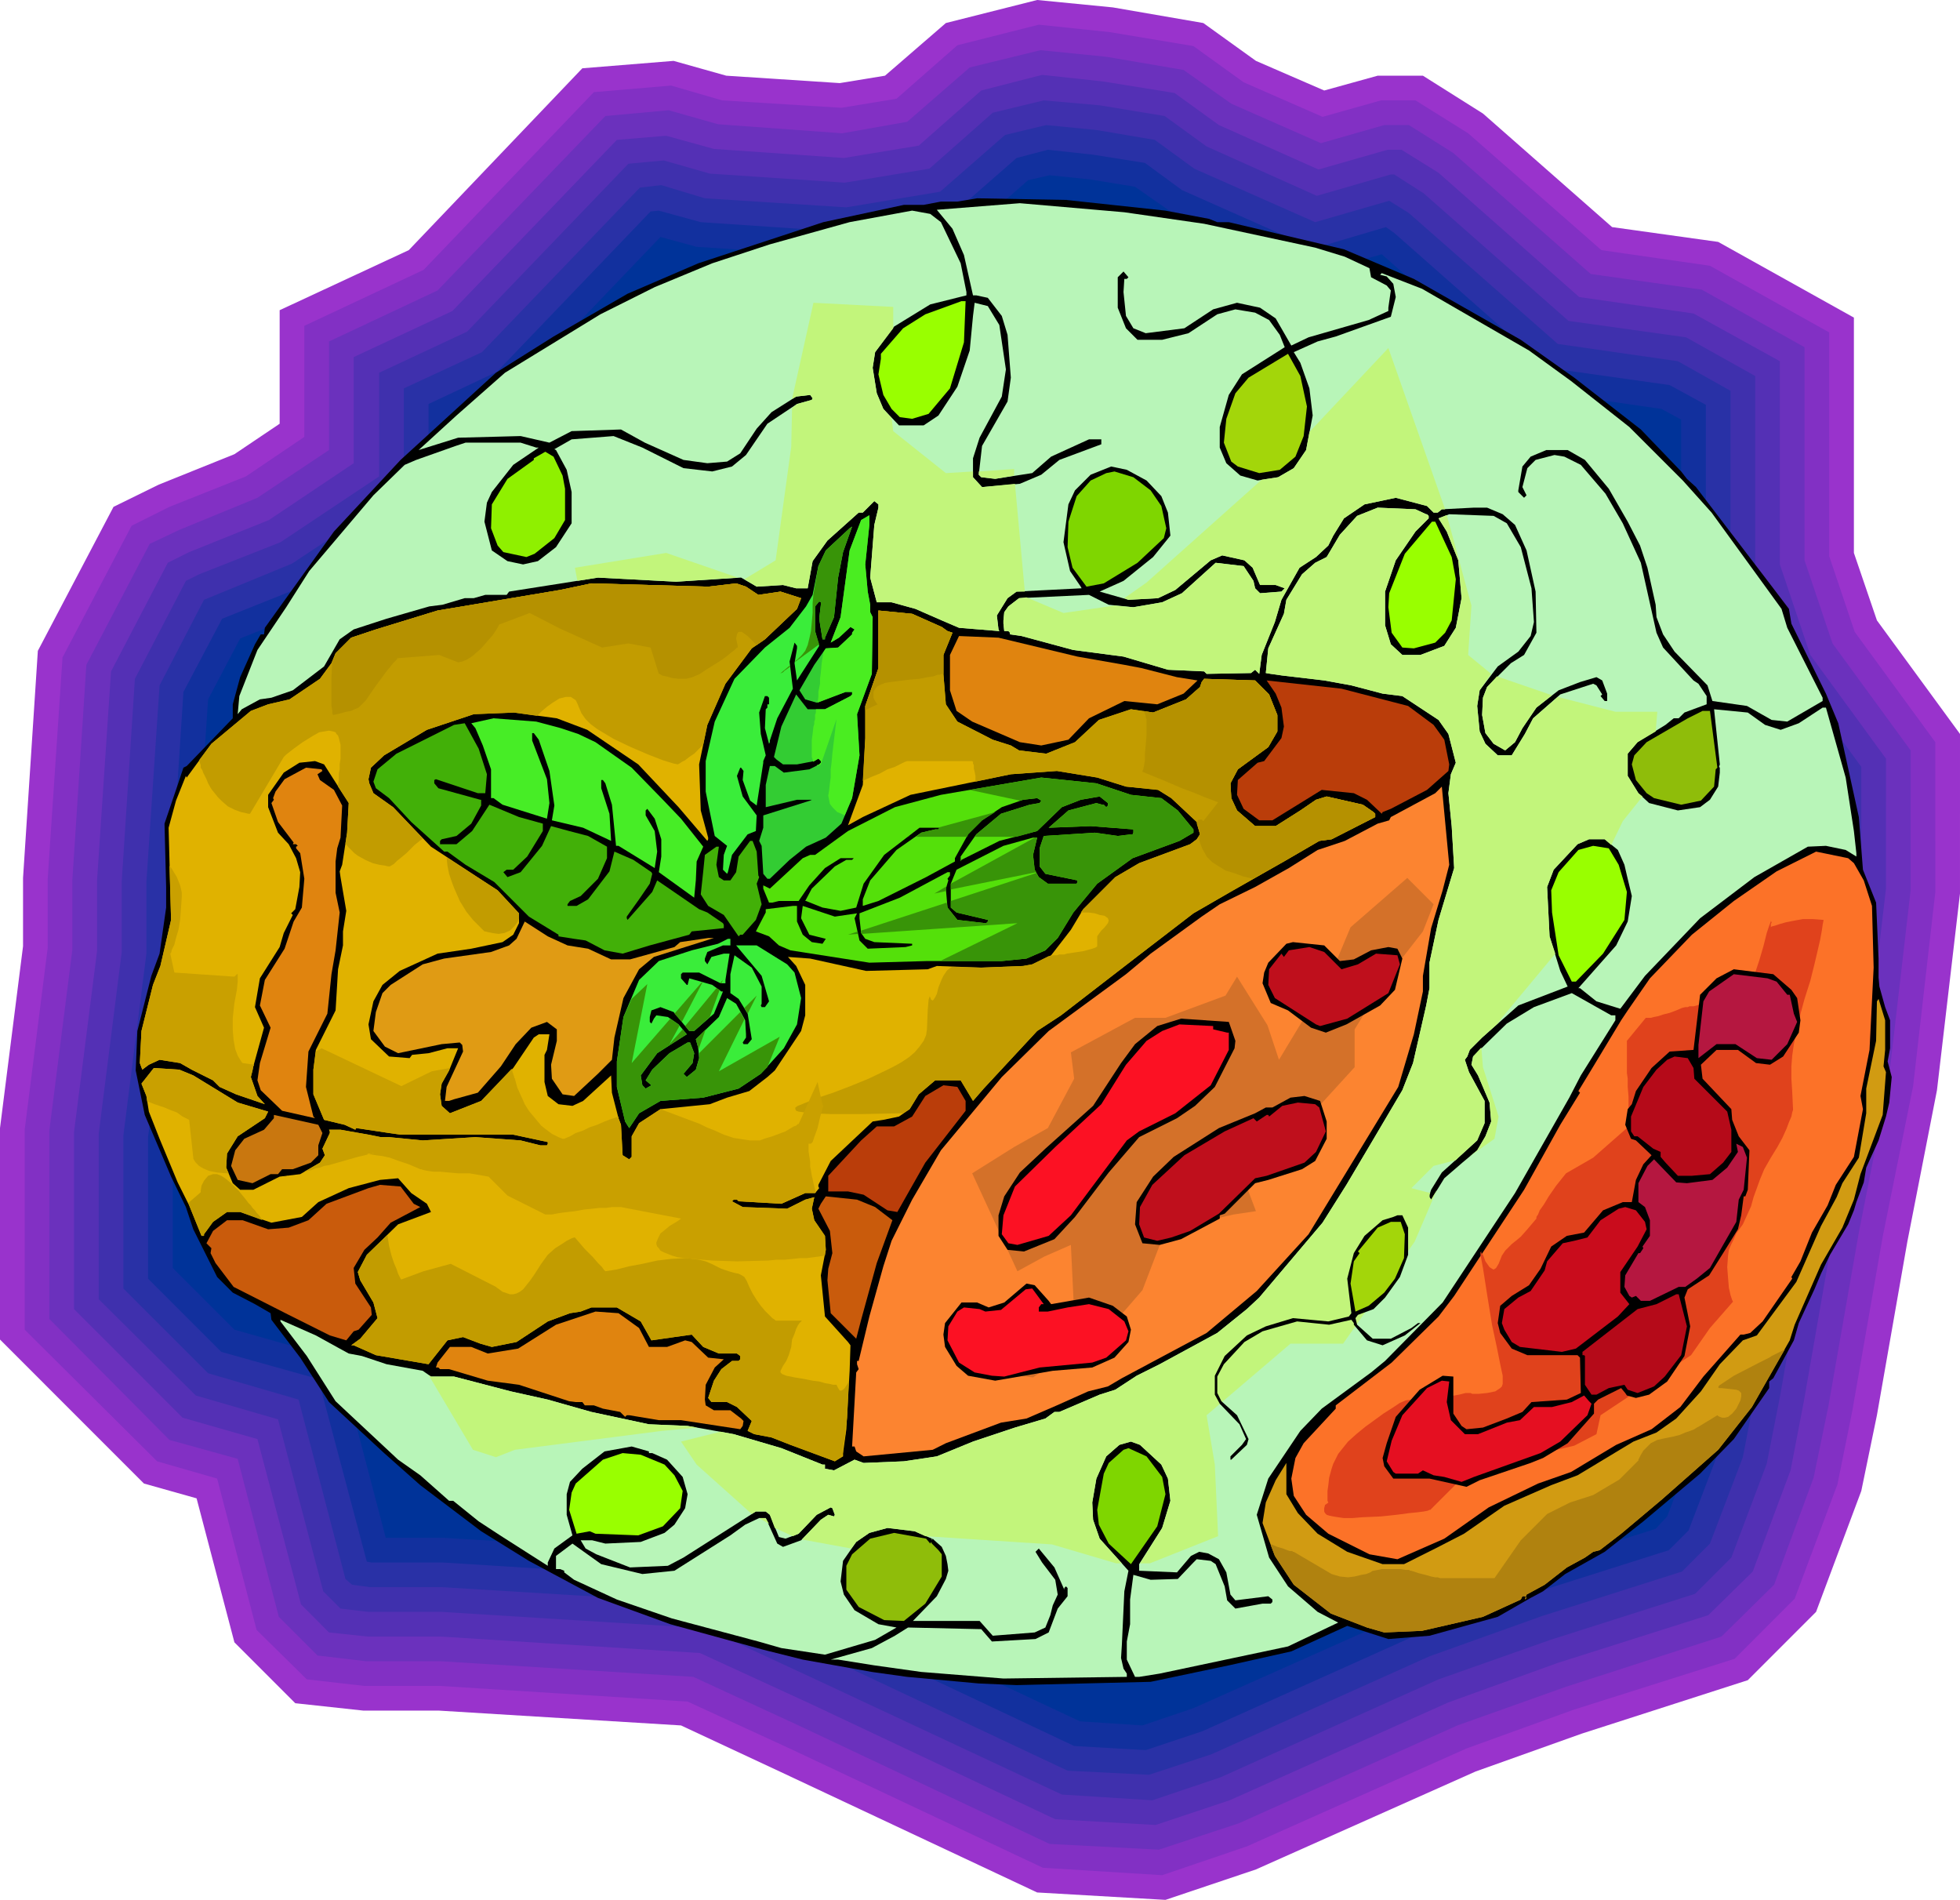 <svg xmlns="http://www.w3.org/2000/svg" fill-rule="evenodd" height="7.692in" preserveAspectRatio="none" stroke-linecap="round" viewBox="0 0 2383 2309" width="7.937in"><style>.pen1{stroke:none}.brush9{fill:#000}.brush13{fill:#9f0}.brush14{fill:#a3d60a}.brush16{fill:#7fd600}.brush18{fill:#3aed3a}.brush20{fill:#c95b0c}.brush21{fill:#e0840f}.brush22{fill:#ba3d0a}.brush24{fill:#42b008}.brush31{fill:#bf0f1c}.brush32{fill:#b51740}.brush34{fill:#fc1123}.brush35{fill:#b50a19}</style><path class="pen1" style="fill:#93c" d="m2089 294-129-18-157-138-73-46h-55l-65 18-83-36-64-46-110-19-92-9-111 28-74 64-55 9-138-9-64-18-111 9-211 221-157 73v138l-55 37-92 37-55 27-92 175-18 276v83L0 1371v257l175 175 64 18 46 175 74 74 83 9h92l294 18 120 56 313 147 156 9 110-37 267-119 129-46 202-65 83-83 55-147 19-92 37-211 36-184 28-239V892l-101-138-28-82V386l-165-92z"/><path class="pen1" style="fill:#8230c4" d="m1947 304-162-142-64-40h-42l-71 20-96-42-61-44-102-17-86-9-99 25-74 65-67 11-145-9-62-18-94 8-207 216-145 68v135l-71 48-93 37-46 23-84 160-18 269v84l-28 221v243l161 160 73 21 48 184 61 60 70 8h92l301 19 124 57 308 145 145 9 103-35 267-119 130-47 196-62 73-73 52-139 18-89 37-212 37-183 27-236V902l-98-134-31-92V404l-145-81-132-19z"/><path class="pen1" style="fill:#6b31bd" d="m1767 186-54-34h-30l-77 22-109-48-58-41-94-16-80-8-86 21-76 66-79 14-151-11-60-17-77 7-204 212-132 62v132l-87 58-95 39-36 17-77 147-17 261v85l-28 220v229l146 147 83 23 50 192 47 47 59 7h91l307 19 130 60 303 143 133 7 97-32 266-119 132-47 189-61 64-63 48-130 18-87 37-211 36-183 27-233V912l-95-130-34-101V422l-125-70-135-19-167-147z"/><path class="pen1" style="fill:#5430b5" d="M1704 182h-17l-84 24-121-54-54-39-87-14-74-8-74 19-76 67-91 15-158-11-58-16-60 5-200 208-120 56v129l-103 69-97 39-26 13-69 132-17 254v86l-28 220v215l132 132 91 26 53 201 34 34 47 5h89l315 20 135 62 297 140 122 7 90-30 266-119 133-48 183-58 54-53 46-123 16-83 37-212 36-181 27-231V922l-92-126-37-110V439l-105-58-139-20-171-151-45-28z"/><path class="pen1" style="fill:#3f30ad" d="m1691 212-90 26-134-60-51-37-79-13-68-6-62 15-77 68-103 17-164-11-56-16-43 4-196 204-107 50v126l-120 80-99 39-16 8-62 119-16 246v86l-28 221v201l118 117 100 29 55 209 21 21 34 4h89l321 20 140 65 293 137 110 7 83-28 265-119 136-48 176-56 44-44 43-114 16-81 37-211 36-181 26-227V932l-89-122-40-119V457l-84-47-143-20-176-155-36-23h-4z"/><path class="pen1" style="fill:#2931a6" d="m1404 170-71-12-61-6-50 12-79 69-114 19-172-11-53-16-26 3-192 200-95 44v123l-136 90-107 44-54 104-16 239v87l-28 221v186l103 103 110 32 57 218 8 7 22 3h88l327 20 146 68 287 135 99 5 76-25 265-119 137-49 170-54 34-34 40-105 15-78 37-212 36-180 26-224V941l-86-117-43-128V475l-64-36-146-21-181-159-24-15-90 26-147-65-48-35z"/><path class="pen1" style="fill:#12309e" d="m1030 282-178-12-51-14-10 1-187 195-83 39v121L370 712l-100 40-47 89-15 232v88l-28 221v172l89 89 118 33 59 222 6 1h87l334 21 151 69 282 133 87 5 69-23 265-119 138-49 164-52 24-24 37-97 15-76 37-211 35-179 26-222V951l-83-113-46-137V492l-44-24-149-21-186-164-10-7-88 26-160-71-45-33-63-10-55-6-38 10-79 69-127 21z"/><path class="pen1" style="fill:#039" d="m292 776-39 74-15 224v89l-28 221v157l75 75 127 36 57 217h71l340 21 156 72 277 130 76 5 62-21 265-118 140-50 157-50 14-15 34-89 14-72 37-212 36-178 25-219V961l-80-109-49-146V510l-24-13-152-22-188-166-85 24-172-76-43-30-55-9-49-5-26 6-80 70-138 23-185-12-44-12-181 189-71 33v118L384 739l-92 37z"/><path class="pen1 brush9" d="m1417 256 53 10 10 4h14l140 33 85 36 130 74 65 46 81 63 49 51 7 9 11 10 94 123 19 25 3 18 42 85 15 36 25 114 5 64 16 40 3 68v23l1 11 7 25 6 16v34l-3 16 5 19-3 31-4 17-9 29-15 33-3 18-9 24-3 10-7 17-22 37-11 23-8 19-19 41-6 21-25 46-5 4v8l-43 62-41 42-69 58-47 37-48 27-27 21-15 8-40 23-83 23-50 4-50-16-68 31-76 17-95 20-163 4-46-2-87-8-43-6-84-15-48-12-113-31-88-32-84-45-58-36-74-56-44-39-67-62-35-54-35-46-1-8-19-11-27-14-19-19-29-58-9-27-18-37-32-75-11-54 2-48 17-67 10-27 8-56v-25l-2-77 16-47 7-21 4-2 56-58v-17l9-33 18-40 7-12h4l1-8 84-117 81-87 116-106 70-44 90-52 86-37 152-50 98-21h24l21-4h20l24-4 108 2 121 13z"/><path class="pen1" d="m1132 1874 1 2 8 8 4 5v27l-20 33-26 21-24-1-31-16-15-21v-29l7-14 22-19 29-7 39 7 5 6 1-2zm956-941-2 2-2 21-16 17-24 5-33-8-9-6-13-16-5-19 3-11 15-16 50-29 18-9h9l9 69z" style="fill:#8fbd0a"/><path class="pen1" style="fill:#b8f5b8" d="m2090 932 1-3-7-67 41 4 21 15 19 6 22-8 29-19h4l24 85 10 65 3 27v4l-13-8-24-5-22 1-65 37-66 50-67 70-27 36-3 4-29-9-20-16h-2l46-52 14-29 5-31-6-25-3-13-8-18-16-13h-19l-14 6-29 31-8 21 3 60 13 42 9 19-60 23-44 39-15 15-3 8-3 4 5 15 19 35v27l-9 21-23 21-20 18-13 21-2 6v3l2 3 16-26 22-19 18-15 10-17 7-18-2-23-14-33-8-13 2-10 41-40 33-20 46-17 48 27h5v6l-42 67-14 27-66 116-88 133-70 71-17 14-60 44-26 27-39 58-14 44 15 52 23 35 36 31 25 13-61 29-156 33-25 4h-5l-10-21v-22l4-21v-30l4-30 21 6 33-1 19-20 4-4 17 2 6 4 11 27 3 17 10 10 33-6h10l2-2v-3l-5-4-40 5-6-7-5-27-9-16-13-7-11-2-10 5-17 20-46-2v-8l28-44 10-33-3-27-8-17-26-24-11-4-14 4-16 14-12 27-5 29 1 21 8 23 35 39-5 25-3 65-1 16 3 13 4 6v4l-150 2-100-8-57-8-44-7h-9l50-14 28-15 16-10 89 2 13 15 53-3 16-8 11-29 12-15v-10l-2-2-2 2v2l-12-27-19-23-4 4 8 13 16 21 3 18-6 13-3 12-6 15-13 6-51 4-16-18h-81l29-30 11-21 3-10-1-8-2-10-5-11-9-8-2-2-1 2v-2l-21-9-33-4-22 6-16 11-16 23-3 25 4 16 13 19 29 17 22 4-26 15-61 18-53-8-28-8-105-28-67-23-52-24-12-9v-2l-5-2h-5v-16l20-15 35 25 50 12 39-4 68-43 18-13 17-8h8l14 31 7 4 22-8 24-25 9-6 7 2 1-2-3-8-2-1-17 9-22 23-16 6-8-2-11-27-5-4h-12l-88 56-19 10-46 2-41-16-13-7-6-10h14l16 4 43-2 29-11 12-10 13-20 3-17-6-21-19-21-18-8h-4v-2l-21-6-33 6-27 21-15 16-4 15v25l7 25-22 16-8 17v4l-58-37-26-17-31-25h-5l-35-31-27-19-76-71-35-55-32-42v-2l43 19 29 16 11 6 16 3 30 10 44 8 10 7h28l69 18 45 10 53 15 70 15 47 2 56 10 58 17 50 20h3v5l11 2 25-13 11 4 49-2 40-6 44-18 51-17 37-11 11-8h6l49-21 19-6 26-17 28-14 70-38 36-29 15-14 77-91 29-46 32-54 36-61 13-33 16-70 4-21v-31l11-52 19-63-3-51-4-40 3-23 6-14-9-35-12-17-44-29-24-3-38-10-33-6-51-6-14-2-6-1 3-30 19-42 3-17 19-31 16-14 14-7 16-27 21-23 25-10 46 2 13 6h1l2 2v3l-16 16-24 35-13 38v41l7 23 14 13h22l29-11 14-22 7-36-4-46-14-35-10-16 13-5 54 2 16 9 17 29 13 50 3 41-4 17-15 19-25 18-22 29-3 19 3 31 7 15 15 14h17l16-26 10-19 33-29 40-13 4 2 7 11-2 2 5 6h3v-9l-6-16-7-4-20 6-26 10-27 21-17 25-9 17-12 10-14-8-10-13-4-22 1-21 5-13 29-29 16-10 15-27-1-50-11-50-14-31-15-13-19-8h-16l-39 2-5 4h-5l-8-8-38-10-38 8-25 17-13 21-6 12-15 14-20 13-22 39-8 27-16 40-3 23-5-5-5 4-54 1-3-3-44-2-54-16-61-8-63-17-14-2v-2l-2-2h-5l-1-9v-4l1-10 5-7 13-10 85-4 24 12 30 3 35-6 24-11 41-37 34 4 12 18 2 9 6 6 26-2 4-4-11-4h-19l-9-21-10-9-27-6-14 6-43 36-21 10-36 2-35-10 29-13 36-29 21-26-3-28-8-20-18-19-24-13-19-4-25 10-19 19-8 17-6 46 8 35 13 19 1 2-79 4-11 8-13 21 2 17 1 2-49-4-21-9-32-14-29-8h-18l-8-30 5-64 5-21v-4l-5-4-14 14h-5l-38 34-18 25-6 33h-14l-16-4-32 2-19-11-79 5-95-5-108 17-3 4h-26l-14 4h-11l-27 8-16 2-52 15-40 13-17 12-19 33-38 29-26 9-14 2-22 12-5 6 2-22 22-56 35-52 28-44 78-92 38-37 14-6 48-17 12-4h67l19 6h3l-31 21-26 33-6 13-3 23 9 35 19 13 19 4 18-4 22-17 19-29v-38l-6-27-13-24-2-1 21-12 51-4 35 14 50 25 35 4 24-6 17-14 26-38 36-24 18-5 1-2-3-4-17 2-30 19-18 20-20 30-16 10-24 2-29-4-47-21-29-16-60 2-27 14-35-8-76 2-48 15 46-42 59-52 116-71 66-33 70-29 70-23 97-27 76-14 11 2 11 2 13 10 24 50 7 35v4l-44 11-44 27-23 31-3 19 5 31 8 19 19 20h30l18-12 23-35 15-44 4-42 2-16 16 4 14 23 8 54-5 33-27 50-8 25v23l11 12 46-4 26-11 22-18 51-19v-6h-15l-46 21-23 20-45 7-17-2-3-3 4-35 31-54 4-29-4-52-7-23-17-22-14-3h-4l-11-49-14-32-19-23 101-8 127 11 97 14 135 29 36 11 30 14 2 11 19 10 5 6-3 21v4l-24 11-73 21-21 10-19-33-19-13-28-6-29 8-35 23-47 6-15-6-9-15-3-29 1-16h3l2-2-6-7-7 7v37l10 25 14 14h30l32-8 35-23 22-6 24 4 17 9 13 18 6 15-52 33-16 25-11 39v25l8 19 17 15 21 6 25-4 19-11 15-22 8-42-4-33-11-31-8-13 29-13 22-6 67-24 6-24-3-16-8-9-8-2 2-2 49 19 130 75 51 37 71 56 65 65 35 39 85 117 7 23 43 85v4l-43 25-19-2-30-17-42-6-6-19-40-41-14-21-8-21-1-15-10-45-9-27-15-29-23-40-29-35-21-12h-26l-19 8-10 12-5 29v2l7 7 3-3-5-10 6-23 10-10 23-6 12 2 20 10 30 35 21 36 22 48 19 85 8 18 37 40 6 4 10 15v10l-27 10-7 7h-6l-10 8-34 21-12 14v27l13 21 13 12 35 9 27-4 12-9 10-16 2-17v-6l-1-1z"/><path class="pen1" d="m702 706-3-16 111-18 87 30-75 5-95-5-25 4zm203-2 38-23 19-138 1-47 6-5 18-5 1-2-3-4-17 2-5 3 26-117 97 5v26l-22 29-3 19 5 31 8 19 10 11 2 16 64 51 33-2v7l11 12 40-4 12 131h-10l-11 8-13 21 2 17 1 2-49-4-21-9-32-14-29-8h-18l-8-30 5-64 5-21v-4l-5-4-14 14h-5l-38 34-18 25-6 33h-14l-16-4-32 2-15-9zm285-131 43-3v8l-23 4-17-2-3-3v-4zm58 153 45 19 62-9 23 2 35-6 24-11 41-37 34 4 12 18 2 9 6 6 26-2 4-4-11-4h-19l-9-21-10-9-27-6-14 6-43 36-21 10-36 2-5-2 27-19 140-125 20-3 19-11 15-22 4-22 96-102 69 196h-4l-5 4h-5l-8-8-38-10-38 8-25 17-13 21-6 12-15 14-20 13-22 39-8 27-16 40-3 23-5-5-5 4-54 1-3-3-44-2-54-16-61-8-63-17-14-2v-2l-2-2h-5l-1-9v-4l1-10 5-7 13-10 9-1zm511-100 30 110-4 60 28 23-14 20-3 19 3 31 7 15 15 14h17l16-26 10-19 30-26 70 18h51l-2 24-22 13-12 14v27l13 21 5 4-24 30-14 29-8-7h-19l-14 6-29 31-8 21 3 60 7 21-65 78-5 7-19 17-15 15-3 8-3 4 5 15 19 35v27l-9 21-23 21-3 3-27 7-27 27 23 6-1 2v3l2 3 7-12-27 63-87 124h-64l-102 87 10 60 4 87-83 33h-12l27-43 10-33-3-27-8-17-26-24-11-4-14 4-16 14-12 27-5 29 1 21 8 23 27 30h-7l-78-23-154-10-13-6-33-4-22 6-16 11-6 8-60-11 23-24 9-6 7 2 1-2-3-8-2-1-17 9-22 23-7 3-22-10-6-16-5-4h-12l-5 3-67-60-19-28 48-12 16 3 58 17 50 20h3v5l11 2 25-13 11 4 49-2 40-6 44-18 51-17 37-11 11-8h6l49-21 19-6 26-17 28-14 70-38 36-29 15-14 77-91 29-46 32-54 36-61 13-33 16-70 4-21v-31l11-52 19-63-3-51-4-40 3-23 6-14-9-35-12-17-44-29-24-3-38-10-33-6-51-6-14-2-6-1 3-30 19-42 3-17 19-31 16-14 14-7 16-27 21-23 25-10 46 2 13 6h1l2 2v3l-16 16-24 35-13 38v41l7 23 14 13h22l29-11 14-22 7-36-4-46-14-35-10-16 10-4zm61 196 67 23-19 15-17 25-9 17-12 10-14-8-10-13-4-22 1-21 5-13 12-13zm-19 451 2 24 19 60-5 27-31 22 10-8 10-17 7-18-2-23-14-33-8-13 2-10 10-11zm-866 579-12-7h8l4 7zm-87-117-43 4-179 23-23 9-28-9-54-91 3 2h28l69 18 45 10 53 15 70 15 47 2 12 2z" style="fill:#c2f57b"/><path class="pen1 brush13" d="m1172 416-17 56-26 31-20 6-15-2-10-10-10-17-6-25 3-19v-6l27-31 27-17 44-16h5l-2 50z"/><path class="pen1 brush14" d="m1589 494-4 36-10 25-19 16-25 4-26-8-8-6-9-23 3-29 11-31 16-19 48-29 15 27 8 37z"/><path class="pen1" style="fill:#8ff000" d="m684 578 3 16v38l-13 22-24 19-10 4-28-6-7-8-8-21 1-29 19-31 32-23v-2l14-8 10 6 11 23z"/><path class="pen1 brush16" d="m1399 596 13 19 6 27-3 12-32 30-41 25-21 4-17-23-6-25 1-31 10-31 17-19 19-9 10-2 23 7 21 16z"/><path class="pen1" style="fill:#3c3" d="m1052 686 3 33 3 16v9l3 6-1 69-18 49 3 50-9 52-13 31-19 17-24 11-20 16-24 23h-3l-5-6-2-34-3-6 5-16v-15l57-18 2-1h-18l-38 9v-27l5-23h6l11 8 31-4 12-6 2-2v-2l-3-3-5 3-21 4h-17l-8-6-3-3 9-37 18-39 14 18h21l31-16 2-2v-3h-8l-35 13-14-4-7-11 18-31 14-20 15-1 17-16v-2l3-4-5-3-14 13-10 6 12-31 11-81 14-37 10-5v11l-5 48z"/><path class="pen1 brush13" d="m1765 677 5 27-5 50-8 15-12 12-26 7-14-1-13-18-4-31 1-17 19-48 33-39h4l20 43z"/><path class="pen1 brush18" d="m1019 702-5 48-11 25v2h-3l-4-25 2-17v-3l-2-1-5 6v30l5 18-27 42-3-21 3-18v-3l-3-4-6 23 4 33-19 36-9 27v2l-1 2-5-19 1-23 2-2v-4h2v-8l-2-2h-3l-7 20 2 26 6 26-3 7v2l-8 52-8-6-9-25 1-11-3-4h-1l-4 10 7 25 17 23-1 19-10 4-19 25-5 21-1 2-5-5 1-18 4-11-15-12-9-44-2-10v-37l11-48 24-52 37-38 30-24 20-26 8-14 7-35 9-19 29-27 3-2-11 31-6 31z"/><path class="pen1" style="fill:#e0b200" d="m895 709 12 4 15 10 27-4 25 8-5 13-39 37-16 11-32 43-22 50-10 48 2 56 9 33v2l-1 2-35-41-49-52-62-42-37-14-52-7-49 2-57 19-52 31-16 15-3 14 1 5 5 12 24 17 46 48 81 53 26 28v12l-7 14-13 9-38 8-41 6-46 21-21 17-11 20-6 28 3 18 22 21 25 2 3-4 20-2 23-6h13l-11 27-9 16-2 13 2 14 10 9 38-15 39-40 25-37 6-4h13l-3 19-3 6v33l4 17 13 10 17 2 13-6 34-31 1 21 8 31 3 8 2 37 8 5 3-3v-25l9-16 26-17 60-6 21-8 27-8 22-17 9-8 32-48 5-19v-37l-11-23-10-11 27 2 68 15 75-2 11-4 54 2 51-2 11-2 23-11 24-31 15-25 39-39 29-17 62-23 8-6 4-6-4-15-31-29-16-10-39-4-35-11-49-8-56 4-122 25-58 27-18 10 18-49 3-57v-39l16-46v-70l41 4 36 16 7 5 6 2-11 27v23l3 37 14 21 43 22 22 7 10 6 33 4 35-14 29-27 39-13 27 4 40-16 17-15 2-6 3-4 62 2 17 17 10 25v20l-11 19-37 27-9 17 1 18 7 15 22 19h25l30-19 19-13 13-4 44 10 13 9 2 2v4l-53 27-15 2-43 25-65 37-45 26-69 53-92 71-29 19-65 70-13 15-15-25h-31l-20 17-11 18-13 9-19 4-13 2-51 48-15 29v2l1 2-5 6h-12l-29 13-52-3-2-2h-4l-2 2 13 7 54 2 22-11 11-3-3 14 3 14 13 19 1 17-6 31 5 50 28 31 3 4-1 31-4 71-4 29v4l-10 6-54-20-23-9-21-4-8-4 5-12-18-17-12-6h-19l-4-5 7-21 9-14 13-10h8l2-2v-4l-4-3h-22l-19-8-14-15-49 7-13-23-29-17h-31l-13 5-13 2-27 10-38 25-30 6-14-4-21-8-19 4-23 29-64-11-27-12h-3l11-8 21-25-5-19-16-27-3-10 11-21 38-37 40-15-5-10-19-13-16-18-22 2-38 10-37 17-20 18-37 7-38-13h-16l-17 12-8 11-3 4v2h-3l-15-37-14-28-22-53-13-33-3-19-6-15 15-19 31 2 17 7 54 33 37 11-4 8-33 22-13 21-1 17 8 19 9 8h16l32-16 25-3 24-14 6-9-3-8 9-19v-2l-1-2h14l34 6 15 3h10l41 4 64-4 55 4 24 6h8l1-2v-2l-42-9H487l-14-2-40-6-1 2-13-6-25-6-13-31v-30l3-24 17-34 7-14 2-33 1-17 6-29v-17l4-25-7-41-1-7 3-8 6-39 2-36-30-47-11-4-19 2-19 12-19 27v15l12 31 13 14 9 17 5 17-1 18-5 27-5 5 2 2-11 22-5 17-24 38-6 35 11 25-13 47-1 5-2 8 8 23 9 10-35-12-20-9-8-8-26-13-14-8-25-4-13 6-8 6-3-8 2-39 14-56 9-23 13-56-3-112 9-33 12-30 1 2 30-41 48-40 21-8 26-6 37-25 14-19 5-12 19-19 30-10 75-23 149-25 38-8 142 4 34-4z"/><path class="pen1 brush9" d="m789 763 14 16 11 6 40-14 11 4 6 15-5 20-24 31-27 23-11-2-46-25-17-8-10-19v-22l16-25 21-19 8-4h3l10 23z"/><path class="pen1 brush20" d="m781 762 8 11 14 12 8 5 17-2 21-9 14 2 3 4-3 19-21 29-28 25-18-8h-4l-13-9-35-16-8-11v-22l19-29 13-11h5l8 10z"/><path class="pen1 brush21" d="m1310 798 57 10 21 4 43 11 25 4-17 16-32 13-40-4-43 21-25 26-33 7-26-4-58-25-19-13-8-25v-43l11-23 48 2 96 23z"/><path class="pen1 brush22" d="m1712 858 31 23 13 18 6 30-1 8-26 23-44 23-10 4-1 2-18-17-16-8-39-4-60 37h-16l-19-14-8-17 1-18 24-21 8-2 21-28 3-14-3-23-7-17-11-16 91 10 81 21z"/><path class="pen1" style="fill:#47ed26" d="m682 885 21 7 21 10 44 31 38 39 22 23 27 34-8 18-1 23-2 21-43-31 3-19v-21l-8-25-9-12-2 2v6l11 19 3 25-3 20-44-27h-3l-5-50-8-26-3-4h-2v10l10 31 2 33-34-16-38-9 3-18-6-42-13-38-6-8h-2v9l18 47 3 29-3 19-54-17-11-8h-3v-35l-10-29-9-21-5-6 27-6 52 4 30 8z"/><path class="pen1 brush24" d="m592 941-2 23h-9l-51-17-2 1v4l5 6 51 14h1v7l-12 22-18 15-18 4-2 2v4h20l19-16 21-32 36 15 29 8v9l-19 31-17 16h-8l-4 3 5 6 16-6 26-32 11-24 22 6 23 6 23 13v14l-11 25-21 21-13 6-3 4v2h11l14-8 26-34 6-24 23 10 22 15 1 2-3 12-13 19-15 21v2l1 2 30-34 6-14 51 35 10 4 19 13 1 2v4l-39 4-3 4-48 13-33 10-22-4-23-12-14-2-19-3v-2l-36-22-42-42-35-21-22-16h-4l-40-36-27-29-16-12-3-8 5-15 23-19 70-35 13-2 17 31 10 31z"/><path class="pen1 brush21" d="m392 937-6 4 3 7 17 12 10 19-2 39-4 13-2 16v38l5 24-5 46-5 29-5 48-23 46-3 43 9 36 2 2-40-9-26-25-4-12 3-21 13-43-13-27 6-31 24-38 11-33 10-17 3-35-5-31-5-6v-2l2-1-2-2h-4l1-2-19-25-8-23 3-4-1-2 3-8 11-15 26-14 19 2 1 2z"/><path class="pen1" style="fill:#54e00a" d="m1375 966 37 4 20 15 19 23v4l-17 10-57 21-43 31-29 35-19 31-15 15-23 10-30 3h-90l-71 2-96-15-14-6-12-11-16-6 12-23v-4l33-4h5v19l7 16 11 9 13 2 4-6-20-5-10-20 2-15 39 13 27-4-3 6 6 27 10 10 46-2 8-2v-2l-46-2-11-4-5-7-2-18v-6l49-19 58-31h3v4l-3 4 1 2-3 10 2 23 12 15 34 4h1l2-2v-2l-38-9-7-6v-29l7-17 57-29 36-10h5l-5 21 2 18 5 9 11 8h35l1-2v-2l-39-8-7-9v-22l5-15 62-4 28 4 16-2h2l1-2v-4l-52-4-51 2 24-21 34-9 7 2h2l3 3 2-2v-3l-10-8-23 4-23 9-30 29-46 12-46 23-1 2v-6l19-27 30-25 35-11 12-2 2-3-5-3-17 2-26 9-24 16-17 17-16 29v4l-35 19-58 29-19 6v-8l9-23 32-37 30-21 17-4h4l1-2h-24l-43 33-25 35-9 29-19 4-22-4-20-8h-1l8-15 28-27 14-8h7l2-2h-16l-19 12-19 21-13 19h-24l-8 2h-4l-7-17v-4l8 4 40-37 9-4h6l40-29 57-29 56-15 122-21 67 7 42 14z"/><path class="pen1" style="fill:#fc8430" d="m1754 1082-14 46-10 58v19l-11 52-19 64-109 179-63 69-61 51-103 55-17 10-24 6-38 17-37 16-31 5-67 25-16 8-84 8-9-6-2-6h-3l5-90 3-4-2-6v-4h2l13-54 17-61 10-31 25-50 35-60 74-89 57-56 94-69 30-25 62-45 22-15 43-21 41-23 35-22 33-11 40-21 14-4 2-4 54-29 8-8 9 95-8 31z"/><path class="pen1" style="fill:#d47129" d="m1555 1288-14-42-37-59-14 23-73 27h-37l-78 42 4 32-32 60-41 23-51 32 55 119 33-18 32-14 4 83-101 41h-32l46 33 37 4 101-69 32-37 28-73 83-19 27-4-14-37 14-32 46-37 32-23 42-46v-46l37-60 46-59 13-33-32-32-69 60-23 55-64 106z"/><path class="pen1 brush24" d="m920 1035 2 29 1 2-3 8 6 25-7 19-16 18h-3l-2 2-18-26-19-11-9-14 3-28 2-20 14-10h3l-3 22 3 15 6 4h8l7-10 3-19 14-19h3l5 13z"/><path class="pen1 brush13" d="m1968 1051 10 33-3 34-26 41-33 34h-5l-16-32-8-52-1-27 9-22 24-27 18-5 19 3 12 20z"/><path class="pen1" style="fill:#fc7228" d="m2254 1049 12 21 10 31 2 75-5 100-11 56 3 16-11 58-22 34-10 25-19 33-14 35-11 19 1 2-36 52-15 14-8 2h-4l-45 51-28 37-35 27-43 19-55 33-40 14-60 29-54 38-57 25-34-6-50-25-27-23-15-23-3-21 5-25 10-18 39-42v-4l68-52 57-56 19-25 85-129 44-79 24-39-2-2 14-23 38-63 8-12 27-39 51-53 51-41 52-36 48-24 39 8 7 6z"/><path class="pen1" style="fill:#e0421c" d="m1978 1371-41 36-33 19-12 15-9 13-6 10-5 7-2 5-2 3v2l-11 13-8 9-6 5-5 4-4 4-4 4-4 6-4 10-3 5-3 2-2-1-3-2-5-7-3-8-2-2v-2l-1 1v3l3 16 5 32 6 37 6 28 4 20 3 14v10l-1 3-2 2-3 2-3 2-5 1-5 1-10 1h-8l-2-1h-6l-8 2-12 2-14 3-10 1h-22l-7 1-7 3-9 6-11 7-11 8-11 8-11 9-10 9-8 10-4 5-3 6-3 6-2 6-3 11-1 9-1 7v12l1 2-1 1-3 2-1 4v4l1 2 2 2 3 1 5 1 6 1 7 1h10l12-1 23-1 19-2 15-2 10-1 8-1 5-1 2-1h1l41-41 74-23 60-14 27-14 5-23 110-73 23-33 28-32-1-2-2-6-2-9-1-12-1-13 1-14 1-7 3-7 3-6 3-7 8-11 5-11 5-11 3-11 4-11 4-11 5-12 8-14 8-13 6-11 5-11 3-8 3-7 1-5 1-3v-1l-1-21-1-16v-15l1-13 2-14 3-15 4-18 6-22 7-22 5-20 4-17 3-13 2-11 1-7 1-5v-1l-13-1h-12l-11 2-10 2-7 2-6 2-4 1-1 1v-4l1-2-1-2v1l-2 5-3 9-4 16-5 17-4 12-3 10-3 6-4 5-5 4-6 3-7 3-7 2-5 2h-9l-4 1-5 1-7 3-7 3-4 1h-5l-2 1h-3l-4 1-7 3-8 3-8 2-6 2-5 1-4 1h-6l-23 28v39l1 7v10l1 12v23l-1 9-1 6z"/><path class="pen1" style="fill:#e09b14" d="m690 1149 25 4 28 13h23l54-15 7-6 34-5h7l-73 23-18 15-19 35-11 48-3 27-17 17-29 27-14-2-13-19-1-17 7-29v-14l-12-9-19 7-19 20-6 9-12 18-28 32-29 8-6 2h-5l2-17 20-43-1-8-3-3-22 2-53 11-16-8-14-19 3-23 8-23 10-10 39-25 26-7 57-8 22-8 9-8 10-21 28 18 24 11z"/><path class="pen1 brush18" d="M888 1149h-9l-19 8-3 8v3l3 4 5-9 15-4h7l-5 32v4h-6l-26-13h-20l-2 2v5l7 8h1l2-8 28 8 11 8h2l-11 27-24 21h-6l-19-23-16-6-11 4-2 8v6l2 2 3-6 3-4 14 2 13 9 10 12-36 23-20 27 2 12 4 4 7-4-7-6 8-13 21-20 22-13h3l5 13-2 12-11 13 4 4 11-9 4-14-1-12-3-11 28-27 10-23 11 7 11 20 1 17v4l-4 6 1 2h5l5-6-5-31-11-18-10-7v-23l5-23 21 15 12 23v21l-1 2 1 2h4l5-7-9-31-31-37h25l37 23 9 10 8 31-5 32-16 29-28 31-27 18-43 11-52 4-26 15-12 18-5-8-10-42v-31l8-54 19-45 24-23 40-13 32-8 12-6h3v8z"/><path class="pen1 brush9" d="m1019 1141-12 2 12-2zm610 27 17-2 21-11 21-4 11 2 6 12-9 38-18 19-41 23-25 10-18-6-28-21-21-9-10-24 2-13 5-12 22-23 8-2 38 4 19 19z"/><path class="pen1 brush31" d="m1631 1178 20-6 22-13 26 2 3 11-10 25-4 10-50 31-33 9-5-2-50-32-8-16 1-19 15-19 3 4 6-8 25-4 18 6 21 21z"/><path class="pen1 brush9" d="m2178 1203 7 10 4 27-2 15-19 29-16 10-17-2-22-16h-26l-19 18 2 17 35 37 1 13 8 20 13 17-2 48-3 8h-2l-3 23-4 17-18 29-17 27-26 17-4 10 7 35-7 36-21 31-22 16-16 4-11-3-2-3-5-6-28 14-5 5v12l-32 36-30 18-15 6-62 21-16 8-45-10h-44l-11-15-2-10 5-18 11-32 29-33 28-17 13 1v45l10 15 6 4 20-2 29-11 19-8 11-12 43-3 17-8-1-43-3-3h-61l-19-8-14-19-3-12 3-21 14-12 21-13 14-20 13-27 19-13 21-4 23-27 24-10h11l5-27 9-19 10-11-19-18-6-2-7-17 3-19 5-6 5-16 19-28 22-20 29-2 8-67 20-20 21-11 48 6 22 19z"/><path class="pen1 brush32" d="m2160 1193 13 16h3l5 23 4 10-12 27-19 19-18-2-26-17h-23l-22 17v-16l6-53 7-12 30-21 41 5 11 4z"/><path class="pen1" style="fill:#d19b12" d="m2292 1276-2 20 3 7-4 52-27 72-8 31-14 34-26 45-32 73-6 19-46 81-41 52-68 60-50 42-26 20-8 2-10 7-22 12-27 21-22 12-2 6 2-2-2-2h-3l-2 4-46 21-74 17-46 2-21-6-44-17-45-35-23-35-15-40 4-25 12-27 13-21v38l14 23 24 25 36 22 43 15h26l38-19 35-18 49-34 57-25 32-12 68-41 28-11 24-17 30-33 23-33 28-29 17-6 48-65 30-68 19-35 7-17 20-31 9-54v-30l12-58 1-48 2-3 8 26v36z"/><path class="pen1 brush9" d="m1502 1265-1 9-24 47-24 23-22 15-46 23-37 43-41 54-25 27-37 15-20-2-11-17v-25l7-23 19-29 31-29 58-52 34-52 17-23 27-22 29-9 58 4 8 23z"/><path class="pen1 brush34" d="m1475 1251 17 4h2v21l-22 43-43 34-44 22-15 11-68 91-27 25-38 11-11-2-8-11 2-23 14-35 49-48 56-52 30-48 25-29 19-12 21-8 41 2v4z"/><path class="pen1 brush35" d="m2059 1298 1 13 40 40 5 22v27l-10 13-16 14-22 2h-17l-15-16-6-7v-6l-9-4-19-15h-4l-4-6v-18l15-36 16-21 13-12 9-4 16 2 7 12z"/><path class="pen1 brush22" d="M1174 1338v12l-49 63-34 60-12-2-29-19-19-4h-24v-19l40-43 19-17h21l22-12 16-25 22-13 17 2 10 17z"/><path class="pen1 brush9" d="M1613 1363v21l-14 27-16 10-41 13-16 4-37 37-6 2v4l-47 25-26 7-21-2-9-23 2-27 20-31 25-24 55-35 44-18 13-7h8l22-12 17-2 19 6 8 25z"/><path class="pen1 brush31" d="m1604 1346 8 29-12 25-14 13-46 16-14 3-44 43-35 21-23 8-17 4-16-4-6-16 1-21 15-27 39-36 49-29 35-16 4 4 12-8h2l1 2 16-13 19-4 21 2 5 4z"/><path class="pen1" style="fill:#c9770f" d="m392 1377-5 15v12l-9 9-22 8h-13l-5 6h-9l-22 11-18-4-8-17 5-19 11-14 24-11 12-14v-4l54 12 5 10z"/><path class="pen1 brush9" d="m712 1402 107 36 57 16-41-10-59-17-68-25-3-4h-16l-21-8 21 6 23 6z"/><path class="pen1 brush32" d="m2124 1407-4 39-6 12-3 27-32 56-16 13-14 10h-8l-35 17h-11l-6-6-5 2-3-2-6-11 1-14 16-27h2l4-6-1-2 9-13v-19l-6-16-8-6v-23l11-21 8-8 27 28 13 1 31-4 18-15 13-19-2-10 8 4 5 13z"/><path class="pen1 brush20" d="m503 1463 8 4-36 19-16 18-16 15-13 22 2 19 19 29 1 9-16 18-6 2-9 11-20-6-50-25-67-34-22-29-6-12 1-6-6-6 8-15 17-13h19l31 11 25-2 24-9 22-20 51-19 14-4 25 2 16 21zm561 4 21 16-19 52-19 69-6 23-31-31-4-40 1-14 5-19-3-27-14-27 3-6 6-9 38 4 22 9z"/><path class="pen1 brush9" d="M888 1458h-8v-3l5 3h3z"/><path class="pen1" style="fill:#c90c1c" d="m2000 1485 2 9-11 21-21 31v25l11 14-14 15-51 39-17 4-51-6-10-6-9-15-3-8 3-17 17-14 15-8 17-25 3-11 19-22 14-3 16-4 16-21 22-14 8-2 13 4 11 14z"/><path class="pen1 brush9" d="M1712 1492v33l-10 27-18 25-14 14-19 7-3 4 2 8 19 17h22l25-13 8-6h3l-19 15-27 12-19-6-16-19v-2l-3-4-27 6-39-4-42 12-22 13-25 27-8 15v20l5 10 19 17 14 29-2 7-19 18h-1v-4l14-14 5-7-8-18-24-25-6-11v-23l12-24 27-25 23-11 33-10 43 4 25-6 3-4-5-42 8-31 13-21 22-19 13-4 5-2h6l7 15z"/><path class="pen1 brush14" d="m1708 1500-1 29-11 25-13 17-19 16-16 7-6-34 4-27 7-10-2-2 24-29 16-7h12l5 15z"/><path class="pen1 brush9" d="m1275 1581 3 4 46-8 29 10 17 13 5 16-3 15-17 19-27 12-48 4-70 12-33-6-14-12-14-23-2-15 2-14 20-25h19l14 6 19-6 27-23 10 2 17 19z"/><path class="pen1 brush34" d="m1266 1585-3 4v5h11l24-5 26-4 24 6 19 15 5 12-3 11-24 21-17 6-64 6-43 11-15-1-21-4-19-12-14-27 1-17 11-18 8-5 19 2 7 3 19-2 30-25 8-1 14 19h-3z"/><path class="pen1 brush35" d="m2051 1612-7 35-20 26-13 12-20 8-12-4-4-6-19 4-15 8h-6l-8-12v-35l-1-1h-2v-4l67-52 23-6 24-12h3l10 39z"/><path class="pen1 brush21" d="m777 1614 12 23h22l22-8 8 2 20 19 19 2-11 10-11 21-1 18 1 7 10 6h20l13 10 3 3-1 6-3 4-72-11h-27l-36-6h-3l-2 2-6-6-21-4-11-4h-11l-3-4h-8l-8-1-61-20-38-5-47-14h-11l-2-2h-3l2-6 15-19h26l20 8 37-6 46-29 48-16 28 2 25 18z"/><path class="pen1" style="fill:#e50f21" d="m1759 1704 5 22 17 17h16l35-14 16-3 17-16h22l24-6 15-8 6 7 3 3-5 14-33 32-24 14-81 29-15 6-21-6-13-2-13-6-6 4h-27l-3-2-8-13 6-25 13-31 30-33 18-9 9 1-3 25z"/><path class="pen1 brush16" d="m1413 1795 4 21-10 39-32 46-27-25-12-23-2-18 8-44 6-13 18-16 6-2 22 10 19 25z"/><path class="pen1 brush13" d="m808 1780 12 13 10 19-3 21-21 22-30 11-52-2-7-3-16 3-9-29 3-21 5-11 33-29 24-8 22 2 29 12z"/><path class="pen1" style="fill:#b0820f" d="m1545 1878 1-1 7 3 7 2 5 2 3 1h3l1 1h1l46 27 10 3 10 1 8-1 8-2 6-1 5-2 3-2h1l10-2h23l6 1h4l2 1h1l9 3 8 2 7 2 5 1h3l3 1h66l32-46 32-32 28-14 28-9 32-19 23-23v-1l1-2 2-4 3-5 4-4 5-5 8-4 9-2 10-2 8-2 7-3 6-2 5-2 3-2 2-1 23-14 1 1 2 1 3 1h3l4-1 5-4 5-6 5-10 1-5v-4l-3-3-3-1-9-1-9-1h-3l-1-1 1-2 3-2 15-10 31-16 4-2 4-2 4-2 3-2 4-2 4-2 4-2 4-2-40 70-41 52-68 60-50 42-26 20-8 2-10 7-22 12-27 21-22 12-2 6 2-2-2-2h-3l-2 4-46 21-74 17-46 2-21-6-44-17-45-35-23-35-5-13z"/><path class="pen1" d="m229 1462 15-13v-2l1-6 3-6 5-6 3-1 3-1h5l5 2 6 4 7 6 8 8 9 11 3 4 3 3 2 3 3 3 2 3 3 3 2 3 2 3-27-10h-16l-17 12-8 11-3 4v2h-3l-15-37-1-3zm242 39 2 13 3 12 3 9 3 7 2 6 2 4 1 2 1 1 27-10 33-9 55 28 1 1 3 2 4 3 6 2 3 1h4l4-1 4-2 4-3 4-5 4-5 5-7 9-14 8-11 9-8 8-5 6-4 6-3 3-1h1l12 14 10 10 6 7 5 5 2 3 2 2 13-2 16-4 16-3 18-4 17-2 18-1 8 1 8 1 8 2 7 3 12 6 9 3 7 2 5 1 4 2 3 2 3 5 3 7 4 8 5 8 5 7 5 6 5 5 4 4 3 2 1 1h32l-1 1-2 2-2 3-2 4-2 6-3 7-1 9-3 10-3 7-4 6-2 4-1 2v2l1 1 1 1 5 2 10 2 12 2 10 2 8 1 7 2 6 1 4 1h4l2 4 2 3h2l2-1 2-2 2-3 2-3 1-3-2 45-1 7-1 6v6l-1 6-1 6-1 6v5l-1 5-9 6-54-20-23-9-21-4-8-4 5-12-18-17-12-6h-19l-4-5 7-21 9-14 13-10h8l2-2v-4l-4-3h-22l-19-8-14-15-49 7-13-23-29-17h-31l-13 5-13 2-27 10-38 25-30 6-14-4-21-8-19 4-23 29-64-11-27-12h-3l11-8 21-25-5-19-16-27-3-10 11-21 25-24zM242 924l1 3 1 3v3l2 3 1 3 2 4 2 4 2 5 4 7 4 5 4 5 4 4 8 7 8 4 8 3 5 1 4 1h2l41-69 3-3 9-7 11-8 13-8 7-4 6-1 6-1 5 1 3 1 1 2 2 2 1 3 2 8v17l-1 7v6l-1 5v9l-1 4v3l13 20-2 36-2 13 3 4 4 4 4 4 4 3 9 5 9 4 8 2 7 1 4 1h2l5-3 4-4 5-4 6-5 5-5 5-5 5-4 5-4-36-38-24-17-5-12-1-5 3-14 16-15 52-31 57-19 49-2 28 4 5-5 7-6 7-5 8-5 4-1 4-1h6l3 2 3 2 2 4 2 5 3 7 5 7 6 6 8 6 20 12 21 10 21 9 18 7 13 4 5 1 2-1 3-2 4-2 5-4 6-4 5-5 6-6 5-24 22-50 32-43 16-11 39-37 5-13-25-8-27 4-15-10-12-4-34 4-142-4-38 8-149 25-75 23-30 10-19 19-5 12-14 19-37 25-26 6-21 8-48 40-15 20zm301 118 1 10 2 10 3 9 3 8 7 16 8 13 8 10 7 7 5 5 2 2h1l4 1 5 1 7 1 7-1 7-3 3-3 3-3 3-4 2-5v-6l-26-28-62-40zm506-93 11-5 10-4 9-5 9-3 6-3 6-3 3-1h79l1 1v2l1 2v4l1 4 1 5v7l43-9 56-4 49 8 35 11 39 4 16 10 31 29 4 15-4 6-8 6-62 23-29 17-39 39-3 4h9l8 1 6 2 6 1 4 3 1 3-1 3-4 5-4 4-3 4-2 3v12l-1 1-2 1-3 1-11 3-20 3-3 1h-6l-3 1h-5l-2 1h-3l-20 10-11 2-51 2-35-1-2 1-3 2-2 2-2 3-2 3-2 4-2 5-2 5-2 8-2 4-2 3-1 1-2-1-1-3-1-1v1l-1 3-1 12-1 24-1 7-3 7-5 7-6 7-7 6-9 6-9 5-10 5-21 10-22 9-21 8-18 6-15 6-10 4-3 2v2l1 2 3 1 14 2 25 1h38l50-1 8-5 11-18 20-17h31l15 25 13-15 65-70 29-19 92-71 69-53 45-26 65-37 43-25 15-2 53-27v-4l-2-2-13-9-44-10-13 4-19 13-30 19h-25l-22-19-7-15-1-18 9-17 37-27 11-19v-20l-10-25-17-17-62-2-3 4-2 6-17 15-40 16-27-4-39 13-29 27-35 14-33-4-10-6-22-7-43-22-14-21-3-37v-23l11-27-6-2-7-5-36-16-41-4v70l-16 46v39l-3 52z" style="fill:#c29c00"/><path class="pen1" d="m404 804-1 19v35l1 6v3l1 2 9-2 7-2 6-1 4-2 5-2 4-4 5-5 6-9 7-10 6-8 5-7 5-6 4-5 3-3 2-2v-1l51-4 23 9 5-1 5-2 5-3 4-3 9-8 7-8 7-8 4-6 3-5 1-2 37-14 37 19 51 23 32-5 27 5 10 32h1l3 2 5 1 7 2 8 1h9l8-2 9-4 9-6 8-5 8-5 7-5 6-5 4-3 3-3h1v-2l-1-4-1-5 1-5 1-2 1-1h4l7 5 11 11 10-7 39-37 5-13-25-8-27 4-15-10-12-4-34 4-142-4-38 8-149 25-75 23-30 10-19 19-4 10zm648 59 15-7-1-1-2-3-2-4v-7l1-2 2-3 2-2 4-2 5-2 6-1 8-1 16-2 12-1 10-2 7-1 5-2h3l2-1h2v-23l11-27-6-2-7-5-36-16-41-4v70l-16 46v5zm338 1 1 1 1 2v1l1 2v2l1 2v19l-1 12-1 11v8l-1 6-1 5-1 2v1l27 11 21 9 16 6 12 5 8 3 5 2 3 1-18 23-1-1-1-1h-4l-1 2-1 3 4 13-2 3v1h1v3l2 6 2 5 3 5 2 4 7 7 8 5 8 5 10 3 11 4 12 3 38-21 43-25 15-2 53-27v-4l-2-2-13-9-44-10-13 4-19 13-30 19h-25l-22-19-7-15-1-18 9-17 37-27 11-19v-20l-10-25-17-17-62-2-3 4-2 6-17 15-40 16-12-2z" style="fill:#b59100"/><path class="pen1" d="m206 1052 3 4 3 5 3 5 2 5 2 5 1 4 1 5v5l-1 15-1 13-2 12-3 10-2 8-3 6-1 4-1 1 5 23 73 5 1-1 1-1 1-1h1v9l-1 10-3 16-2 18v15l1 12 2 11 3 8 3 5 2 3 1 1 14 2-1 2-1 5-2 8 8 23 9 10-35-12-20-9-8-8-26-13-14-8-25-4-13 6-8 6-3-8 2-39 14-56 9-23 13-56-2-66zm178 226 7-4 97 46 37-18 22-4-1 3-9 16-2 13 2 14 10 9 38-15 37-39 1 2v2l1 2v1l1 2v1l1 2 3 11 5 11 4 9 5 8 5 6 5 6 5 6 5 4 8 6 8 4 5 2h2l7-3 7-4 9-3 8-4 9-3 9-4 8-3 9-3v2l3 8 2 37 8 5 3-3v-25l9-16 26-17 48 18 2 1 6 3 10 4 11 5 12 4 13 2 7 1h12l5-2 10-3 8-3 8-3 5-3 5-3 3-1 2-2h1l23-51 3 14 2 9 1 4 1 3-1 2-1 4-2 7-3 13-4 11-2 6-2 2h-3v9l2 13v6l1 5 1 6 1 4 1 5 1 4 1 4 1 3-1 1h-12l-29 13-52-3-2-2h-4l-2 2 13 7 54 2 22-11 11-3-3 14 3 14 13 19 1 17-1 7-7 1-7 1-8 1h-8l-9 1-10 1h-10l-10 1-38 1-30-1-24-2-18-2-7-2-5-2-5-2-4-2-2-3-2-2-1-3v-2l2-5 3-6 5-4 6-5 10-6 4-3-73-14h-11l-7 1h-8l-9 1-10 1-11 2-9 1-8 1-6 1-5 1h-8l-46-23-23-23-23-4h-14l-11-1-11-1h-8l-7-1-5-1-3-1h-1l-14-6-12-4-11-4-9-2-8-1-6-1h-5l2-1h3l3-1h2-1l-7 2-13 3-21 6-7 2-7 2-6 1-5 2-6 1-4 2-5 1-4 1 19-11 6-9-3-8 9-19v-2l-1-2h14l34 6 15 3h10l41 4 64-4 55 4 24 6h8l1-2v-2l-42-9H487l-14-2-40-6-1 2-13-6-25-6-13-31v-30l3-22zm-32 151h-3l-1 1h-5l9-1zm-74-3h-2l-12-1-10-2-7-3-5-3-4-4-2-3-1-2v-1l-5-46-8-4-7-5-8-3-7-3-6-2-6-2-5-2-4-1-1-7-6-15 15-19 31 2 17 7 54 33 37 11-4 8-33 22-13 21-1 17 3 7z" style="fill:#c9a000"/><path class="pen1" d="m1179 960 61 13 4-1 17-2 5 3-2 3-12 2-35 11-30 25-2 3h51l25-7 30-29 23-9 23-4 10 8v3l-2 2-3-3h-2l-7-2-34 9-24 21 51-2 52 4v4l-1 2h-2l-16 2-28-4-62 4-5 15v22l4 5h2-2l3 4 39 8v2l-1 2h-35l-11-8-3-5-104 34v8l7 6 38 9v2l-2 2h-1l-34-4-12-15-1-6-104 34v3l1 1 189-13-94 46h75l30-3 23-10 15-15 19-31 29-35 43-31 57-21 17-10v-4l-19-23-20-15-37-4-42-14-67-7-87 15zm31 27-70 19h2l-1 2h-4l-17 4-6 5h62l1-3 17-17 16-10zm-104 29-2 1h1l1-1zm152 2-102 56v7l104-21-2-3-2-18 5-21h-3zm-107 59-15 9 14-3v-3l1-3zm-108 55-12 4 12-1v-3zm-275 82 19-18-19 96 47-54 10 7 1 2-12 22 16-18 5 6-36 23-20 27 2 12 4 4 7-4-7-6 8-13 21-20 22-13h3l5 13-2 12-11 13 4 4 11-9 4-14v-6l50-50 5 9-31 63 74-42-15 37-8 8-27 18-43 11-52 4-26 15-12 18-5-8-10-42v-31l8-54 10-22zm52 18 33-38h1l-25 48-9-10zm13 15 38-46 4 2-12 33-19 17h-6l-5-6zm42-52 4-4-2 4h-2zm-17 56-9 25v-2l-3-11 12-12zm47-26 15-15-11 22-4-7zm84-503-1 11v12l-1 11-1 11-2 9-2 8-3 7-4 5-1 1-1 1-1 1-1 1-1 1-1 1-2 1v1l-1 1 30-22-5-16v-30l5-6 2 1v3l-2 17 4 25h3v-2l11-25 5-48 6-31 11-31-3 2-29 27-9 19-6 34zm-28 88-4 3-3 2-2 2-2 1h-1l-1 1 12-10 1 1z" style="fill:#389408"/><path class="pen1" style="fill:#4aed21" d="m1001 793-2 13-1 11-1 8v6l-1 5-1 5v6l-1 7 34-13h8v3l-2 2-31 16h-11v4l-1 3v5l-1 3v3l-1 3-1 9-1 7v21l1 3 1 3 1-1 5-3 3 3v2l-2 2-3 1 1 1 1-1h2l1-1 19-55-3 25-2 17-1 11-1 8v10l-1 7-1 9-1 6 1 5 1 5 3 4 3 3 3 3 5 2 4 2 9-21 9-52-3-50 18-49 1-69-3-6v-9l-3-16-3-33 5-48v-12l-10 6-14 37-11 81-12 31 10-6 14-13 5 3-3 4v2l-17 16-15 1-3 5z"/></svg>
